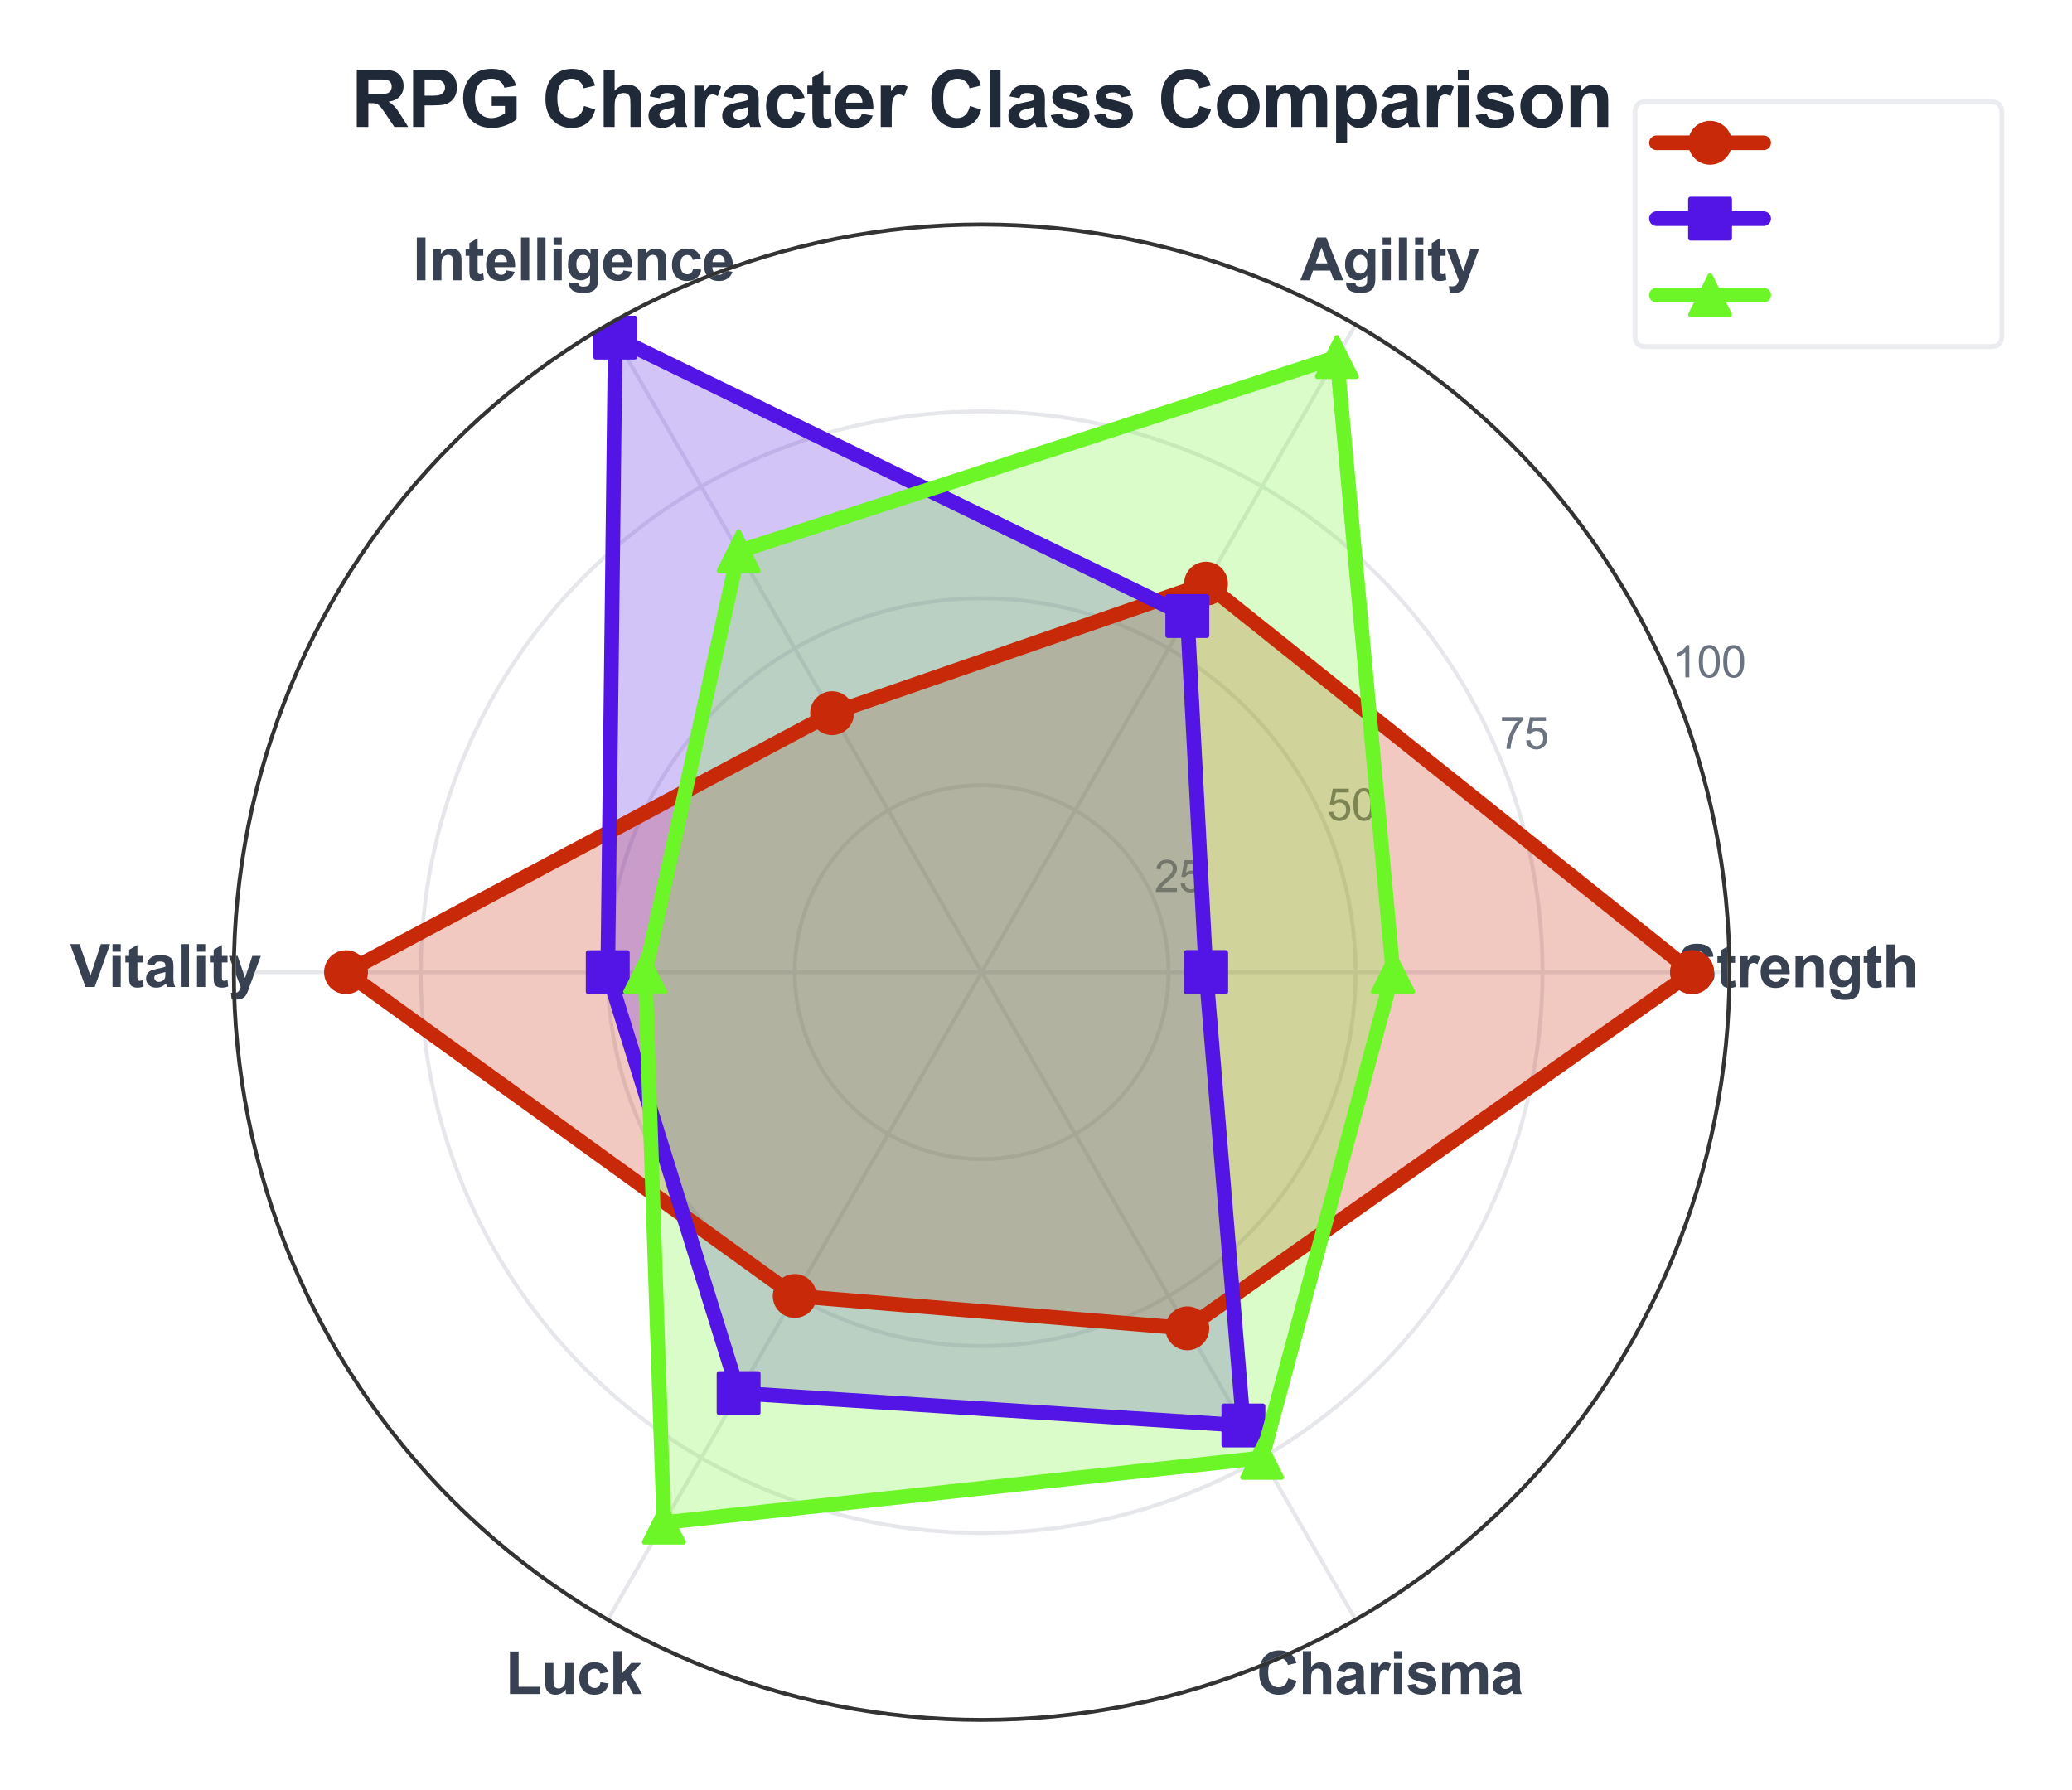 <?xml version="1.0" encoding="utf-8" standalone="no"?>
<!DOCTYPE svg PUBLIC "-//W3C//DTD SVG 1.1//EN"
  "http://www.w3.org/Graphics/SVG/1.1/DTD/svg11.dtd">
<svg xmlns:xlink="http://www.w3.org/1999/xlink" viewBox="0 0 425.001 367.226" xmlns="http://www.w3.org/2000/svg" version="1.1">
 <defs>
  <style type="text/css">*{stroke-linejoin: round; stroke-linecap: butt}</style>
 </defs>
 <g id="figure_1">
  <g id="patch_1">
   <path d="M 0 367.226 
L 425.001 367.226 
L 425.001 0 
L 0 0 
z
" style="fill: #ffffff"/>
  </g>
  <g id="axes_1">
   <g id="patch_2">
    <path d="M 354.745 199.437 
C 354.745 179.294 350.778 159.347 343.069 140.737 
C 335.361 122.128 324.062 105.217 309.819 90.974 
C 295.575 76.731 278.665 65.432 260.056 57.724 
C 241.446 50.015 221.499 46.047 201.356 46.047 
C 181.213 46.047 161.266 50.015 142.656 57.724 
C 124.047 65.432 107.136 76.731 92.893 90.974 
C 78.65 105.217 67.351 122.128 59.643 140.737 
C 51.934 159.347 47.967 179.294 47.967 199.437 
C 47.967 219.58 51.934 239.527 59.643 258.136 
C 67.351 276.746 78.65 293.656 92.893 307.9 
C 107.136 322.143 124.047 333.442 142.656 341.15 
C 161.266 348.859 181.213 352.826 201.356 352.826 
C 221.499 352.826 241.446 348.859 260.056 341.15 
C 278.665 333.442 295.575 322.143 309.819 307.9 
C 324.062 293.656 335.361 276.746 343.069 258.136 
C 350.778 239.527 354.745 219.58 354.745 199.437 
M 201.356 199.437 
C 201.356 199.437 201.356 199.437 201.356 199.437 
C 201.356 199.437 201.356 199.437 201.356 199.437 
C 201.356 199.437 201.356 199.437 201.356 199.437 
C 201.356 199.437 201.356 199.437 201.356 199.437 
C 201.356 199.437 201.356 199.437 201.356 199.437 
C 201.356 199.437 201.356 199.437 201.356 199.437 
C 201.356 199.437 201.356 199.437 201.356 199.437 
C 201.356 199.437 201.356 199.437 201.356 199.437 
C 201.356 199.437 201.356 199.437 201.356 199.437 
C 201.356 199.437 201.356 199.437 201.356 199.437 
C 201.356 199.437 201.356 199.437 201.356 199.437 
C 201.356 199.437 201.356 199.437 201.356 199.437 
C 201.356 199.437 201.356 199.437 201.356 199.437 
C 201.356 199.437 201.356 199.437 201.356 199.437 
C 201.356 199.437 201.356 199.437 201.356 199.437 
C 201.356 199.437 201.356 199.437 201.356 199.437 
z
" style="fill: #ffffff"/>
   </g>
   <g id="matplotlib.axis_1">
    <g id="xtick_1">
     <g id="line2d_1">
      <path d="M 201.356 199.437 
L 354.745 199.437 
" clip-path="url(#p5c87e56b67)" style="fill: none; stroke: #e5e7eb; stroke-width: 0.8; stroke-linecap: round"/>
     </g>
     <g id="text_1">
      <!-- Strength -->
      <g style="fill: #374151" transform="translate(344.082 202.542) scale(0.12 -0.12)">
       <defs>
        <path id="Arial-BoldMT-53" d="M 231 1491 
L 1131 1578 
Q 1213 1125 1461 912 
Q 1709 700 2131 700 
Q 2578 700 2804 889 
Q 3031 1078 3031 1331 
Q 3031 1494 2936 1608 
Q 2841 1722 2603 1806 
Q 2441 1863 1863 2006 
Q 1119 2191 819 2459 
Q 397 2838 397 3381 
Q 397 3731 595 4036 
Q 794 4341 1167 4500 
Q 1541 4659 2069 4659 
Q 2931 4659 3367 4281 
Q 3803 3903 3825 3272 
L 2900 3231 
Q 2841 3584 2645 3739 
Q 2450 3894 2059 3894 
Q 1656 3894 1428 3728 
Q 1281 3622 1281 3444 
Q 1281 3281 1419 3166 
Q 1594 3019 2269 2859 
Q 2944 2700 3267 2529 
Q 3591 2359 3773 2064 
Q 3956 1769 3956 1334 
Q 3956 941 3737 597 
Q 3519 253 3119 86 
Q 2719 -81 2122 -81 
Q 1253 -81 787 320 
Q 322 722 231 1491 
z
" transform="scale(0.016)"/>
        <path id="Arial-BoldMT-74" d="M 1981 3319 
L 1981 2619 
L 1381 2619 
L 1381 1281 
Q 1381 875 1398 808 
Q 1416 741 1477 697 
Q 1538 653 1625 653 
Q 1747 653 1978 738 
L 2053 56 
Q 1747 -75 1359 -75 
Q 1122 -75 931 4 
Q 741 84 652 211 
Q 563 338 528 553 
Q 500 706 500 1172 
L 500 2619 
L 97 2619 
L 97 3319 
L 500 3319 
L 500 3978 
L 1381 4491 
L 1381 3319 
L 1981 3319 
z
" transform="scale(0.016)"/>
        <path id="Arial-BoldMT-72" d="M 1300 0 
L 422 0 
L 422 3319 
L 1238 3319 
L 1238 2847 
Q 1447 3181 1614 3287 
Q 1781 3394 1994 3394 
Q 2294 3394 2572 3228 
L 2300 2463 
Q 2078 2606 1888 2606 
Q 1703 2606 1575 2504 
Q 1447 2403 1373 2137 
Q 1300 1872 1300 1025 
L 1300 0 
z
" transform="scale(0.016)"/>
        <path id="Arial-BoldMT-65" d="M 2381 1056 
L 3256 909 
Q 3088 428 2723 176 
Q 2359 -75 1813 -75 
Q 947 -75 531 491 
Q 203 944 203 1634 
Q 203 2459 634 2926 
Q 1066 3394 1725 3394 
Q 2466 3394 2894 2905 
Q 3322 2416 3303 1406 
L 1103 1406 
Q 1113 1016 1316 798 
Q 1519 581 1822 581 
Q 2028 581 2168 693 
Q 2309 806 2381 1056 
z
M 2431 1944 
Q 2422 2325 2234 2523 
Q 2047 2722 1778 2722 
Q 1491 2722 1303 2513 
Q 1116 2303 1119 1944 
L 2431 1944 
z
" transform="scale(0.016)"/>
        <path id="Arial-BoldMT-6e" d="M 3478 0 
L 2600 0 
L 2600 1694 
Q 2600 2231 2544 2389 
Q 2488 2547 2361 2634 
Q 2234 2722 2056 2722 
Q 1828 2722 1647 2597 
Q 1466 2472 1398 2265 
Q 1331 2059 1331 1503 
L 1331 0 
L 453 0 
L 453 3319 
L 1269 3319 
L 1269 2831 
Q 1703 3394 2363 3394 
Q 2653 3394 2893 3289 
Q 3134 3184 3257 3021 
Q 3381 2859 3429 2653 
Q 3478 2447 3478 2063 
L 3478 0 
z
" transform="scale(0.016)"/>
        <path id="Arial-BoldMT-67" d="M 378 -219 
L 1381 -341 
Q 1406 -516 1497 -581 
Q 1622 -675 1891 -675 
Q 2234 -675 2406 -572 
Q 2522 -503 2581 -350 
Q 2622 -241 2622 53 
L 2622 538 
Q 2228 0 1628 0 
Q 959 0 569 566 
Q 263 1013 263 1678 
Q 263 2513 664 2953 
Q 1066 3394 1663 3394 
Q 2278 3394 2678 2853 
L 2678 3319 
L 3500 3319 
L 3500 341 
Q 3500 -247 3403 -537 
Q 3306 -828 3131 -993 
Q 2956 -1159 2664 -1253 
Q 2372 -1347 1925 -1347 
Q 1081 -1347 728 -1058 
Q 375 -769 375 -325 
Q 375 -281 378 -219 
z
M 1163 1728 
Q 1163 1200 1367 954 
Q 1572 709 1872 709 
Q 2194 709 2416 961 
Q 2638 1213 2638 1706 
Q 2638 2222 2425 2472 
Q 2213 2722 1888 2722 
Q 1572 2722 1367 2476 
Q 1163 2231 1163 1728 
z
" transform="scale(0.016)"/>
        <path id="Arial-BoldMT-68" d="M 1334 4581 
L 1334 2897 
Q 1759 3394 2350 3394 
Q 2653 3394 2897 3281 
Q 3141 3169 3264 2994 
Q 3388 2819 3433 2606 
Q 3478 2394 3478 1947 
L 3478 0 
L 2600 0 
L 2600 1753 
Q 2600 2275 2550 2415 
Q 2500 2556 2373 2639 
Q 2247 2722 2056 2722 
Q 1838 2722 1666 2615 
Q 1494 2509 1414 2295 
Q 1334 2081 1334 1663 
L 1334 0 
L 456 0 
L 456 4581 
L 1334 4581 
z
" transform="scale(0.016)"/>
       </defs>
       <use xlink:href="#Arial-BoldMT-53"/>
       <use xlink:href="#Arial-BoldMT-74" transform="translate(66.699 0)"/>
       <use xlink:href="#Arial-BoldMT-72" transform="translate(100 0)"/>
       <use xlink:href="#Arial-BoldMT-65" transform="translate(138.916 0)"/>
       <use xlink:href="#Arial-BoldMT-6e" transform="translate(194.531 0)"/>
       <use xlink:href="#Arial-BoldMT-67" transform="translate(255.615 0)"/>
       <use xlink:href="#Arial-BoldMT-74" transform="translate(316.699 0)"/>
       <use xlink:href="#Arial-BoldMT-68" transform="translate(350 0)"/>
      </g>
     </g>
    </g>
    <g id="xtick_2">
     <g id="line2d_2">
      <path d="M 201.356 199.437 
L 278.051 66.598 
" clip-path="url(#p5c87e56b67)" style="fill: none; stroke: #e5e7eb; stroke-width: 0.8; stroke-linecap: round"/>
     </g>
     <g id="text_2">
      <!-- Agility -->
      <g style="fill: #374151" transform="translate(266.718 57.505) scale(0.12 -0.12)">
       <defs>
        <path id="Arial-BoldMT-41" d="M 4597 0 
L 3591 0 
L 3191 1041 
L 1359 1041 
L 981 0 
L 0 0 
L 1784 4581 
L 2763 4581 
L 4597 0 
z
M 2894 1813 
L 2263 3513 
L 1644 1813 
L 2894 1813 
z
" transform="scale(0.016)"/>
        <path id="Arial-BoldMT-69" d="M 459 3769 
L 459 4581 
L 1338 4581 
L 1338 3769 
L 459 3769 
z
M 459 0 
L 459 3319 
L 1338 3319 
L 1338 0 
L 459 0 
z
" transform="scale(0.016)"/>
        <path id="Arial-BoldMT-6c" d="M 459 0 
L 459 4581 
L 1338 4581 
L 1338 0 
L 459 0 
z
" transform="scale(0.016)"/>
        <path id="Arial-BoldMT-79" d="M 44 3319 
L 978 3319 
L 1772 963 
L 2547 3319 
L 3456 3319 
L 2284 125 
L 2075 -453 
Q 1959 -744 1854 -897 
Q 1750 -1050 1614 -1145 
Q 1478 -1241 1279 -1294 
Q 1081 -1347 831 -1347 
Q 578 -1347 334 -1294 
L 256 -606 
Q 463 -647 628 -647 
Q 934 -647 1081 -467 
Q 1228 -288 1306 -9 
L 44 3319 
z
" transform="scale(0.016)"/>
       </defs>
       <use xlink:href="#Arial-BoldMT-41"/>
       <use xlink:href="#Arial-BoldMT-67" transform="translate(72.217 0)"/>
       <use xlink:href="#Arial-BoldMT-69" transform="translate(133.301 0)"/>
       <use xlink:href="#Arial-BoldMT-6c" transform="translate(161.084 0)"/>
       <use xlink:href="#Arial-BoldMT-69" transform="translate(188.867 0)"/>
       <use xlink:href="#Arial-BoldMT-74" transform="translate(216.65 0)"/>
       <use xlink:href="#Arial-BoldMT-79" transform="translate(249.951 0)"/>
      </g>
     </g>
    </g>
    <g id="xtick_3">
     <g id="line2d_3">
      <path d="M 201.356 199.437 
L 124.661 66.598 
" clip-path="url(#p5c87e56b67)" style="fill: none; stroke: #e5e7eb; stroke-width: 0.8; stroke-linecap: round"/>
     </g>
     <g id="text_3">
      <!-- Intelligence -->
      <g style="fill: #374151" transform="translate(84.656 57.505) scale(0.12 -0.12)">
       <defs>
        <path id="Arial-BoldMT-49" d="M 438 0 
L 438 4581 
L 1363 4581 
L 1363 0 
L 438 0 
z
" transform="scale(0.016)"/>
        <path id="Arial-BoldMT-63" d="M 3353 2338 
L 2488 2181 
Q 2444 2441 2289 2572 
Q 2134 2703 1888 2703 
Q 1559 2703 1364 2476 
Q 1169 2250 1169 1719 
Q 1169 1128 1367 884 
Q 1566 641 1900 641 
Q 2150 641 2309 783 
Q 2469 925 2534 1272 
L 3397 1125 
Q 3263 531 2881 228 
Q 2500 -75 1859 -75 
Q 1131 -75 698 384 
Q 266 844 266 1656 
Q 266 2478 700 2936 
Q 1134 3394 1875 3394 
Q 2481 3394 2839 3133 
Q 3197 2872 3353 2338 
z
" transform="scale(0.016)"/>
       </defs>
       <use xlink:href="#Arial-BoldMT-49"/>
       <use xlink:href="#Arial-BoldMT-6e" transform="translate(27.783 0)"/>
       <use xlink:href="#Arial-BoldMT-74" transform="translate(88.867 0)"/>
       <use xlink:href="#Arial-BoldMT-65" transform="translate(122.168 0)"/>
       <use xlink:href="#Arial-BoldMT-6c" transform="translate(177.783 0)"/>
       <use xlink:href="#Arial-BoldMT-6c" transform="translate(205.566 0)"/>
       <use xlink:href="#Arial-BoldMT-69" transform="translate(233.35 0)"/>
       <use xlink:href="#Arial-BoldMT-67" transform="translate(261.133 0)"/>
       <use xlink:href="#Arial-BoldMT-65" transform="translate(322.217 0)"/>
       <use xlink:href="#Arial-BoldMT-6e" transform="translate(377.832 0)"/>
       <use xlink:href="#Arial-BoldMT-63" transform="translate(438.916 0)"/>
       <use xlink:href="#Arial-BoldMT-65" transform="translate(494.531 0)"/>
      </g>
     </g>
    </g>
    <g id="xtick_4">
     <g id="line2d_4">
      <path d="M 201.356 199.437 
L 47.967 199.437 
" clip-path="url(#p5c87e56b67)" style="fill: none; stroke: #e5e7eb; stroke-width: 0.8; stroke-linecap: round"/>
     </g>
     <g id="text_4">
      <!-- Vitality -->
      <g style="fill: #374151" transform="translate(14.4 202.469) scale(0.12 -0.12)">
       <defs>
        <path id="Arial-BoldMT-56" d="M 1634 0 
L -3 4581 
L 1000 4581 
L 2159 1191 
L 3281 4581 
L 4263 4581 
L 2622 0 
L 1634 0 
z
" transform="scale(0.016)"/>
        <path id="Arial-BoldMT-61" d="M 1116 2306 
L 319 2450 
Q 453 2931 781 3162 
Q 1109 3394 1756 3394 
Q 2344 3394 2631 3255 
Q 2919 3116 3036 2902 
Q 3153 2688 3153 2116 
L 3144 1091 
Q 3144 653 3186 445 
Q 3228 238 3344 0 
L 2475 0 
Q 2441 88 2391 259 
Q 2369 338 2359 363 
Q 2134 144 1878 34 
Q 1622 -75 1331 -75 
Q 819 -75 523 203 
Q 228 481 228 906 
Q 228 1188 362 1408 
Q 497 1628 739 1745 
Q 981 1863 1438 1950 
Q 2053 2066 2291 2166 
L 2291 2253 
Q 2291 2506 2166 2614 
Q 2041 2722 1694 2722 
Q 1459 2722 1328 2630 
Q 1197 2538 1116 2306 
z
M 2291 1594 
Q 2122 1538 1756 1459 
Q 1391 1381 1278 1306 
Q 1106 1184 1106 997 
Q 1106 813 1243 678 
Q 1381 544 1594 544 
Q 1831 544 2047 700 
Q 2206 819 2256 991 
Q 2291 1103 2291 1419 
L 2291 1594 
z
" transform="scale(0.016)"/>
       </defs>
       <use xlink:href="#Arial-BoldMT-56"/>
       <use xlink:href="#Arial-BoldMT-69" transform="translate(64.949 0)"/>
       <use xlink:href="#Arial-BoldMT-74" transform="translate(92.732 0)"/>
       <use xlink:href="#Arial-BoldMT-61" transform="translate(126.033 0)"/>
       <use xlink:href="#Arial-BoldMT-6c" transform="translate(181.648 0)"/>
       <use xlink:href="#Arial-BoldMT-69" transform="translate(209.432 0)"/>
       <use xlink:href="#Arial-BoldMT-74" transform="translate(237.215 0)"/>
       <use xlink:href="#Arial-BoldMT-79" transform="translate(270.516 0)"/>
      </g>
     </g>
    </g>
    <g id="xtick_5">
     <g id="line2d_5">
      <path d="M 201.356 199.437 
L 124.661 332.276 
" clip-path="url(#p5c87e56b67)" style="fill: none; stroke: #e5e7eb; stroke-width: 0.8; stroke-linecap: round"/>
     </g>
     <g id="text_5">
      <!-- Luck -->
      <g style="fill: #374151" transform="translate(103.659 347.511) scale(0.12 -0.12)">
       <defs>
        <path id="Arial-BoldMT-4c" d="M 491 0 
L 491 4544 
L 1416 4544 
L 1416 772 
L 3716 772 
L 3716 0 
L 491 0 
z
" transform="scale(0.016)"/>
        <path id="Arial-BoldMT-75" d="M 2644 0 
L 2644 497 
Q 2463 231 2167 78 
Q 1872 -75 1544 -75 
Q 1209 -75 943 72 
Q 678 219 559 484 
Q 441 750 441 1219 
L 441 3319 
L 1319 3319 
L 1319 1794 
Q 1319 1094 1367 936 
Q 1416 778 1544 686 
Q 1672 594 1869 594 
Q 2094 594 2272 717 
Q 2450 841 2515 1023 
Q 2581 1206 2581 1919 
L 2581 3319 
L 3459 3319 
L 3459 0 
L 2644 0 
z
" transform="scale(0.016)"/>
        <path id="Arial-BoldMT-6b" d="M 428 0 
L 428 4581 
L 1306 4581 
L 1306 2150 
L 2334 3319 
L 3416 3319 
L 2281 2106 
L 3497 0 
L 2550 0 
L 1716 1491 
L 1306 1063 
L 1306 0 
L 428 0 
z
" transform="scale(0.016)"/>
       </defs>
       <use xlink:href="#Arial-BoldMT-4c"/>
       <use xlink:href="#Arial-BoldMT-75" transform="translate(61.084 0)"/>
       <use xlink:href="#Arial-BoldMT-63" transform="translate(122.168 0)"/>
       <use xlink:href="#Arial-BoldMT-6b" transform="translate(177.783 0)"/>
      </g>
     </g>
    </g>
    <g id="xtick_6">
     <g id="line2d_6">
      <path d="M 201.356 199.437 
L 278.051 332.276 
" clip-path="url(#p5c87e56b67)" style="fill: none; stroke: #e5e7eb; stroke-width: 0.8; stroke-linecap: round"/>
     </g>
     <g id="text_6">
      <!-- Charisma -->
      <g style="fill: #374151" transform="translate(257.706 347.511) scale(0.12 -0.12)">
       <defs>
        <path id="Arial-BoldMT-43" d="M 3397 1684 
L 4294 1400 
Q 4088 650 3608 286 
Q 3128 -78 2391 -78 
Q 1478 -78 890 545 
Q 303 1169 303 2250 
Q 303 3394 893 4026 
Q 1484 4659 2447 4659 
Q 3288 4659 3813 4163 
Q 4125 3869 4281 3319 
L 3366 3100 
Q 3284 3456 3026 3662 
Q 2769 3869 2400 3869 
Q 1891 3869 1573 3503 
Q 1256 3138 1256 2319 
Q 1256 1450 1568 1081 
Q 1881 713 2381 713 
Q 2750 713 3015 947 
Q 3281 1181 3397 1684 
z
" transform="scale(0.016)"/>
        <path id="Arial-BoldMT-73" d="M 150 947 
L 1031 1081 
Q 1088 825 1259 692 
Q 1431 559 1741 559 
Q 2081 559 2253 684 
Q 2369 772 2369 919 
Q 2369 1019 2306 1084 
Q 2241 1147 2013 1200 
Q 950 1434 666 1628 
Q 272 1897 272 2375 
Q 272 2806 612 3100 
Q 953 3394 1669 3394 
Q 2350 3394 2681 3172 
Q 3013 2950 3138 2516 
L 2309 2363 
Q 2256 2556 2107 2659 
Q 1959 2763 1684 2763 
Q 1338 2763 1188 2666 
Q 1088 2597 1088 2488 
Q 1088 2394 1175 2328 
Q 1294 2241 1995 2081 
Q 2697 1922 2975 1691 
Q 3250 1456 3250 1038 
Q 3250 581 2869 253 
Q 2488 -75 1741 -75 
Q 1063 -75 667 200 
Q 272 475 150 947 
z
" transform="scale(0.016)"/>
        <path id="Arial-BoldMT-6d" d="M 394 3319 
L 1203 3319 
L 1203 2866 
Q 1638 3394 2238 3394 
Q 2556 3394 2790 3262 
Q 3025 3131 3175 2866 
Q 3394 3131 3647 3262 
Q 3900 3394 4188 3394 
Q 4553 3394 4806 3245 
Q 5059 3097 5184 2809 
Q 5275 2597 5275 2122 
L 5275 0 
L 4397 0 
L 4397 1897 
Q 4397 2391 4306 2534 
Q 4184 2722 3931 2722 
Q 3747 2722 3584 2609 
Q 3422 2497 3350 2280 
Q 3278 2063 3278 1594 
L 3278 0 
L 2400 0 
L 2400 1819 
Q 2400 2303 2353 2443 
Q 2306 2584 2207 2653 
Q 2109 2722 1941 2722 
Q 1738 2722 1575 2612 
Q 1413 2503 1342 2297 
Q 1272 2091 1272 1613 
L 1272 0 
L 394 0 
L 394 3319 
z
" transform="scale(0.016)"/>
       </defs>
       <use xlink:href="#Arial-BoldMT-43"/>
       <use xlink:href="#Arial-BoldMT-68" transform="translate(72.217 0)"/>
       <use xlink:href="#Arial-BoldMT-61" transform="translate(133.301 0)"/>
       <use xlink:href="#Arial-BoldMT-72" transform="translate(188.916 0)"/>
       <use xlink:href="#Arial-BoldMT-69" transform="translate(227.832 0)"/>
       <use xlink:href="#Arial-BoldMT-73" transform="translate(255.615 0)"/>
       <use xlink:href="#Arial-BoldMT-6d" transform="translate(311.23 0)"/>
       <use xlink:href="#Arial-BoldMT-61" transform="translate(400.146 0)"/>
      </g>
     </g>
    </g>
   </g>
   <g id="matplotlib.axis_2">
    <g id="ytick_1">
     <g id="line2d_7">
      <path d="M 239.703 199.437 
C 239.703 194.401 238.711 189.414 236.784 184.762 
C 234.857 180.11 232.032 175.882 228.472 172.321 
C 224.911 168.76 220.683 165.936 216.031 164.009 
C 211.378 162.081 206.392 161.09 201.356 161.09 
C 196.32 161.09 191.333 162.081 186.681 164.009 
C 182.029 165.936 177.801 168.76 174.24 172.321 
C 170.679 175.882 167.855 180.11 165.928 184.762 
C 164.001 189.414 163.009 194.401 163.009 199.437 
C 163.009 204.473 164.001 209.459 165.928 214.112 
C 167.855 218.764 170.679 222.992 174.24 226.553 
C 177.801 230.113 182.029 232.938 186.681 234.865 
C 191.333 236.792 196.32 237.784 201.356 237.784 
C 206.392 237.784 211.378 236.792 216.031 234.865 
C 220.683 232.938 224.911 230.113 228.472 226.553 
C 232.032 222.992 234.857 218.764 236.784 214.112 
C 238.711 209.459 239.703 204.473 239.703 199.437 
" clip-path="url(#p5c87e56b67)" style="fill: none; stroke: #e5e7eb; stroke-width: 0.8; stroke-linecap: round"/>
     </g>
     <g id="text_7">
      <!-- 25 -->
      <g style="fill: #6b7280" transform="translate(236.784 182.973) scale(0.09 -0.09)">
       <defs>
        <path id="ArialMT-32" d="M 3222 541 
L 3222 0 
L 194 0 
Q 188 203 259 391 
Q 375 700 629 1000 
Q 884 1300 1366 1694 
Q 2113 2306 2375 2664 
Q 2638 3022 2638 3341 
Q 2638 3675 2398 3904 
Q 2159 4134 1775 4134 
Q 1369 4134 1125 3890 
Q 881 3647 878 3216 
L 300 3275 
Q 359 3922 746 4261 
Q 1134 4600 1788 4600 
Q 2447 4600 2831 4234 
Q 3216 3869 3216 3328 
Q 3216 3053 3103 2787 
Q 2991 2522 2730 2228 
Q 2469 1934 1863 1422 
Q 1356 997 1212 845 
Q 1069 694 975 541 
L 3222 541 
z
" transform="scale(0.016)"/>
        <path id="ArialMT-35" d="M 266 1200 
L 856 1250 
Q 922 819 1161 601 
Q 1400 384 1738 384 
Q 2144 384 2425 690 
Q 2706 997 2706 1503 
Q 2706 1984 2436 2262 
Q 2166 2541 1728 2541 
Q 1456 2541 1237 2417 
Q 1019 2294 894 2097 
L 366 2166 
L 809 4519 
L 3088 4519 
L 3088 3981 
L 1259 3981 
L 1013 2750 
Q 1425 3038 1878 3038 
Q 2478 3038 2890 2622 
Q 3303 2206 3303 1553 
Q 3303 931 2941 478 
Q 2500 -78 1738 -78 
Q 1113 -78 717 272 
Q 322 622 266 1200 
z
" transform="scale(0.016)"/>
       </defs>
       <use xlink:href="#ArialMT-32"/>
       <use xlink:href="#ArialMT-35" transform="translate(55.615 0)"/>
      </g>
     </g>
    </g>
    <g id="ytick_2">
     <g id="line2d_8">
      <path d="M 278.051 199.437 
C 278.051 189.365 276.067 179.392 272.213 170.087 
C 268.358 160.782 262.709 152.327 255.587 145.206 
C 248.466 138.084 240.011 132.434 230.706 128.58 
C 221.401 124.726 211.427 122.742 201.356 122.742 
C 191.284 122.742 181.311 124.726 172.006 128.58 
C 162.701 132.434 154.246 138.084 147.125 145.206 
C 140.003 152.327 134.353 160.782 130.499 170.087 
C 126.645 179.392 124.661 189.365 124.661 199.437 
C 124.661 209.508 126.645 219.482 130.499 228.787 
C 134.353 238.091 140.003 246.547 147.125 253.668 
C 154.246 260.79 162.701 266.439 172.006 270.294 
C 181.311 274.148 191.284 276.132 201.356 276.132 
C 211.427 276.132 221.401 274.148 230.706 270.294 
C 240.011 266.439 248.466 260.79 255.587 253.668 
C 262.709 246.547 268.358 238.091 272.213 228.787 
C 276.067 219.482 278.051 209.508 278.051 199.437 
" clip-path="url(#p5c87e56b67)" style="fill: none; stroke: #e5e7eb; stroke-width: 0.8; stroke-linecap: round"/>
     </g>
     <g id="text_8">
      <!-- 50 -->
      <g style="fill: #6b7280" transform="translate(272.213 168.298) scale(0.09 -0.09)">
       <defs>
        <path id="ArialMT-30" d="M 266 2259 
Q 266 3072 433 3567 
Q 600 4063 929 4331 
Q 1259 4600 1759 4600 
Q 2128 4600 2406 4451 
Q 2684 4303 2865 4023 
Q 3047 3744 3150 3342 
Q 3253 2941 3253 2259 
Q 3253 1453 3087 958 
Q 2922 463 2592 192 
Q 2263 -78 1759 -78 
Q 1097 -78 719 397 
Q 266 969 266 2259 
z
M 844 2259 
Q 844 1131 1108 757 
Q 1372 384 1759 384 
Q 2147 384 2411 759 
Q 2675 1134 2675 2259 
Q 2675 3391 2411 3762 
Q 2147 4134 1753 4134 
Q 1366 4134 1134 3806 
Q 844 3388 844 2259 
z
" transform="scale(0.016)"/>
       </defs>
       <use xlink:href="#ArialMT-35"/>
       <use xlink:href="#ArialMT-30" transform="translate(55.615 0)"/>
      </g>
     </g>
    </g>
    <g id="ytick_3">
     <g id="line2d_9">
      <path d="M 316.398 199.437 
C 316.398 184.33 313.422 169.369 307.641 155.412 
C 301.86 141.455 293.385 128.772 282.703 118.09 
C 272.021 107.407 259.338 98.933 245.381 93.152 
C 231.423 87.371 216.463 84.395 201.356 84.395 
C 186.249 84.395 171.288 87.371 157.331 93.152 
C 143.374 98.933 130.691 107.407 120.009 118.09 
C 109.327 128.772 100.852 141.455 95.071 155.412 
C 89.29 169.369 86.314 184.33 86.314 199.437 
C 86.314 214.544 89.29 229.504 95.071 243.462 
C 100.852 257.419 109.327 270.101 120.009 280.784 
C 130.691 291.466 143.374 299.941 157.331 305.722 
C 171.288 311.503 186.249 314.479 201.356 314.479 
C 216.463 314.479 231.423 311.503 245.381 305.722 
C 259.338 299.941 272.021 291.466 282.703 280.784 
C 293.385 270.101 301.86 257.419 307.641 243.462 
C 313.422 229.504 316.398 214.544 316.398 199.437 
" clip-path="url(#p5c87e56b67)" style="fill: none; stroke: #e5e7eb; stroke-width: 0.8; stroke-linecap: round"/>
     </g>
     <g id="text_9">
      <!-- 75 -->
      <g style="fill: #6b7280" transform="translate(307.641 153.623) scale(0.09 -0.09)">
       <defs>
        <path id="ArialMT-37" d="M 303 3981 
L 303 4522 
L 3269 4522 
L 3269 4084 
Q 2831 3619 2401 2847 
Q 1972 2075 1738 1259 
Q 1569 684 1522 0 
L 944 0 
Q 953 541 1156 1306 
Q 1359 2072 1739 2783 
Q 2119 3494 2547 3981 
L 303 3981 
z
" transform="scale(0.016)"/>
       </defs>
       <use xlink:href="#ArialMT-37"/>
       <use xlink:href="#ArialMT-35" transform="translate(55.615 0)"/>
      </g>
     </g>
    </g>
    <g id="ytick_4">
     <g id="line2d_10">
      <path d="M 354.745 199.437 
C 354.745 179.294 350.778 159.347 343.069 140.737 
C 335.361 122.128 324.062 105.217 309.819 90.974 
C 295.575 76.731 278.665 65.432 260.056 57.724 
C 241.446 50.015 221.499 46.047 201.356 46.047 
C 181.213 46.047 161.266 50.015 142.656 57.724 
C 124.047 65.432 107.136 76.731 92.893 90.974 
C 78.65 105.217 67.351 122.128 59.643 140.737 
C 51.934 159.347 47.967 179.294 47.967 199.437 
C 47.967 219.58 51.934 239.527 59.643 258.136 
C 67.351 276.746 78.65 293.656 92.893 307.9 
C 107.136 322.143 124.047 333.442 142.656 341.15 
C 161.266 348.859 181.213 352.826 201.356 352.826 
C 221.499 352.826 241.446 348.859 260.056 341.15 
C 278.665 333.442 295.575 322.143 309.819 307.9 
C 324.062 293.656 335.361 276.746 343.069 258.136 
C 350.778 239.527 354.745 219.58 354.745 199.437 
" clip-path="url(#p5c87e56b67)" style="fill: none; stroke: #e5e7eb; stroke-width: 0.8; stroke-linecap: round"/>
     </g>
     <g id="text_10">
      <!-- 100 -->
      <g style="fill: #6b7280" transform="translate(343.069 138.949) scale(0.09 -0.09)">
       <defs>
        <path id="ArialMT-31" d="M 2384 0 
L 1822 0 
L 1822 3584 
Q 1619 3391 1289 3197 
Q 959 3003 697 2906 
L 697 3450 
Q 1169 3672 1522 3987 
Q 1875 4303 2022 4600 
L 2384 4600 
L 2384 0 
z
" transform="scale(0.016)"/>
       </defs>
       <use xlink:href="#ArialMT-31"/>
       <use xlink:href="#ArialMT-30" transform="translate(55.615 0)"/>
       <use xlink:href="#ArialMT-30" transform="translate(111.23 0)"/>
      </g>
     </g>
    </g>
   </g>
   <g id="patch_3">
    <path d="M 347.076 199.437 
L 247.373 119.733 
L 170.678 146.301 
L 70.975 199.437 
L 163.009 265.856 
L 243.538 272.498 
z
" clip-path="url(#p5c87e56b67)" style="fill: #c82909; opacity: 0.25; stroke: #c82909; stroke-linejoin: miter"/>
   </g>
   <g id="patch_4">
    <path d="M 247.373 199.437 
L 243.538 126.375 
L 126.195 69.255 
L 124.661 199.437 
L 151.504 285.782 
L 255.042 292.424 
z
" clip-path="url(#p5c87e56b67)" style="fill: #5314e6; opacity: 0.25; stroke: #5314e6; stroke-linejoin: miter"/>
   </g>
   <g id="patch_5">
    <path d="M 285.72 199.437 
L 274.216 73.24 
L 151.504 113.091 
L 132.331 199.437 
L 136.165 312.35 
L 258.877 299.066 
z
" clip-path="url(#p5c87e56b67)" style="fill: #6cf527; opacity: 0.25; stroke: #6cf527; stroke-linejoin: miter"/>
   </g>
   <g id="line2d_11">
    <path d="M 347.076 199.437 
L 247.373 119.733 
L 170.678 146.301 
L 70.975 199.437 
L 163.009 265.856 
L 243.538 272.498 
L 347.076 199.437 
" clip-path="url(#p5c87e56b67)" style="fill: none; stroke: #c82909; stroke-width: 3; stroke-linecap: round"/>
    <defs>
     <path id="m27810d4fb4" d="M 0 4 
C 1.061 4 2.078 3.579 2.828 2.828 
C 3.579 2.078 4 1.061 4 0 
C 4 -1.061 3.579 -2.078 2.828 -2.828 
C 2.078 -3.579 1.061 -4 0 -4 
C -1.061 -4 -2.078 -3.579 -2.828 -2.828 
C -3.579 -2.078 -4 -1.061 -4 0 
C -4 1.061 -3.579 2.078 -2.828 2.828 
C -2.078 3.579 -1.061 4 0 4 
z
" style="stroke: #c82909"/>
    </defs>
    <g clip-path="url(#p5c87e56b67)">
     <use xlink:href="#m27810d4fb4" x="347.076" y="199.437" style="fill: #c82909; stroke: #c82909"/>
     <use xlink:href="#m27810d4fb4" x="247.373" y="119.733" style="fill: #c82909; stroke: #c82909"/>
     <use xlink:href="#m27810d4fb4" x="170.678" y="146.301" style="fill: #c82909; stroke: #c82909"/>
     <use xlink:href="#m27810d4fb4" x="70.975" y="199.437" style="fill: #c82909; stroke: #c82909"/>
     <use xlink:href="#m27810d4fb4" x="163.009" y="265.856" style="fill: #c82909; stroke: #c82909"/>
     <use xlink:href="#m27810d4fb4" x="243.538" y="272.498" style="fill: #c82909; stroke: #c82909"/>
     <use xlink:href="#m27810d4fb4" x="347.076" y="199.437" style="fill: #c82909; stroke: #c82909"/>
    </g>
   </g>
   <g id="line2d_12">
    <path d="M 247.373 199.437 
L 243.538 126.375 
L 126.195 69.255 
L 124.661 199.437 
L 151.504 285.782 
L 255.042 292.424 
L 247.373 199.437 
" clip-path="url(#p5c87e56b67)" style="fill: none; stroke: #5314e6; stroke-width: 3; stroke-linecap: round"/>
    <defs>
     <path id="m6672695b86" d="M -4 4 
L 4 4 
L 4 -4 
L -4 -4 
z
" style="stroke: #5314e6; stroke-linejoin: miter"/>
    </defs>
    <g clip-path="url(#p5c87e56b67)">
     <use xlink:href="#m6672695b86" x="247.373" y="199.437" style="fill: #5314e6; stroke: #5314e6; stroke-linejoin: miter"/>
     <use xlink:href="#m6672695b86" x="243.538" y="126.375" style="fill: #5314e6; stroke: #5314e6; stroke-linejoin: miter"/>
     <use xlink:href="#m6672695b86" x="126.195" y="69.255" style="fill: #5314e6; stroke: #5314e6; stroke-linejoin: miter"/>
     <use xlink:href="#m6672695b86" x="124.661" y="199.437" style="fill: #5314e6; stroke: #5314e6; stroke-linejoin: miter"/>
     <use xlink:href="#m6672695b86" x="151.504" y="285.782" style="fill: #5314e6; stroke: #5314e6; stroke-linejoin: miter"/>
     <use xlink:href="#m6672695b86" x="255.042" y="292.424" style="fill: #5314e6; stroke: #5314e6; stroke-linejoin: miter"/>
     <use xlink:href="#m6672695b86" x="247.373" y="199.437" style="fill: #5314e6; stroke: #5314e6; stroke-linejoin: miter"/>
    </g>
   </g>
   <g id="line2d_13">
    <path d="M 285.72 199.437 
L 274.216 73.24 
L 151.504 113.091 
L 132.331 199.437 
L 136.165 312.35 
L 258.877 299.066 
L 285.72 199.437 
" clip-path="url(#p5c87e56b67)" style="fill: none; stroke: #6cf527; stroke-width: 3; stroke-linecap: round"/>
    <defs>
     <path id="m251978e4c9" d="M 0 -4 
L -4 4 
L 4 4 
z
" style="stroke: #6cf527; stroke-linejoin: miter"/>
    </defs>
    <g clip-path="url(#p5c87e56b67)">
     <use xlink:href="#m251978e4c9" x="285.72" y="199.437" style="fill: #6cf527; stroke: #6cf527; stroke-linejoin: miter"/>
     <use xlink:href="#m251978e4c9" x="274.216" y="73.24" style="fill: #6cf527; stroke: #6cf527; stroke-linejoin: miter"/>
     <use xlink:href="#m251978e4c9" x="151.504" y="113.091" style="fill: #6cf527; stroke: #6cf527; stroke-linejoin: miter"/>
     <use xlink:href="#m251978e4c9" x="132.331" y="199.437" style="fill: #6cf527; stroke: #6cf527; stroke-linejoin: miter"/>
     <use xlink:href="#m251978e4c9" x="136.165" y="312.35" style="fill: #6cf527; stroke: #6cf527; stroke-linejoin: miter"/>
     <use xlink:href="#m251978e4c9" x="258.877" y="299.066" style="fill: #6cf527; stroke: #6cf527; stroke-linejoin: miter"/>
     <use xlink:href="#m251978e4c9" x="285.72" y="199.437" style="fill: #6cf527; stroke: #6cf527; stroke-linejoin: miter"/>
    </g>
   </g>
   <g id="patch_6">
    <path d="M 354.745 199.437 
C 354.745 179.294 350.778 159.347 343.069 140.737 
C 335.361 122.128 324.062 105.217 309.819 90.974 
C 295.575 76.731 278.665 65.432 260.056 57.724 
C 241.446 50.015 221.499 46.047 201.356 46.047 
C 181.213 46.047 161.266 50.015 142.656 57.724 
C 124.047 65.432 107.136 76.731 92.893 90.974 
C 78.65 105.217 67.351 122.128 59.643 140.737 
C 51.934 159.347 47.967 179.294 47.967 199.437 
C 47.967 219.58 51.934 239.527 59.643 258.136 
C 67.351 276.746 78.65 293.656 92.893 307.9 
C 107.136 322.143 124.047 333.442 142.656 341.15 
C 161.266 348.859 181.213 352.826 201.356 352.826 
C 221.499 352.826 241.446 348.859 260.056 341.15 
C 278.665 333.442 295.575 322.143 309.819 307.9 
C 324.062 293.656 335.361 276.746 343.069 258.136 
C 350.778 239.527 354.745 219.58 354.745 199.437 
" style="fill: none; stroke: #333333; stroke-width: 0.8; stroke-linejoin: miter; stroke-linecap: square"/>
   </g>
   <g id="text_11">
    <!-- RPG Character Class Comparison -->
    <g style="fill: #1f2937" transform="translate(71.986 26.047) scale(0.16 -0.16)">
     <defs>
      <path id="Arial-BoldMT-52" d="M 469 0 
L 469 4581 
L 2416 4581 
Q 3150 4581 3483 4457 
Q 3816 4334 4016 4018 
Q 4216 3703 4216 3297 
Q 4216 2781 3912 2445 
Q 3609 2109 3006 2022 
Q 3306 1847 3501 1637 
Q 3697 1428 4028 894 
L 4588 0 
L 3481 0 
L 2813 997 
Q 2456 1531 2325 1670 
Q 2194 1809 2047 1861 
Q 1900 1913 1581 1913 
L 1394 1913 
L 1394 0 
L 469 0 
z
M 1394 2644 
L 2078 2644 
Q 2744 2644 2909 2700 
Q 3075 2756 3169 2893 
Q 3263 3031 3263 3238 
Q 3263 3469 3139 3611 
Q 3016 3753 2791 3791 
Q 2678 3806 2116 3806 
L 1394 3806 
L 1394 2644 
z
" transform="scale(0.016)"/>
      <path id="Arial-BoldMT-50" d="M 466 0 
L 466 4581 
L 1950 4581 
Q 2794 4581 3050 4513 
Q 3444 4409 3709 4064 
Q 3975 3719 3975 3172 
Q 3975 2750 3822 2462 
Q 3669 2175 3433 2011 
Q 3197 1847 2953 1794 
Q 2622 1728 1994 1728 
L 1391 1728 
L 1391 0 
L 466 0 
z
M 1391 3806 
L 1391 2506 
L 1897 2506 
Q 2444 2506 2628 2578 
Q 2813 2650 2917 2803 
Q 3022 2956 3022 3159 
Q 3022 3409 2875 3571 
Q 2728 3734 2503 3775 
Q 2338 3806 1838 3806 
L 1391 3806 
z
" transform="scale(0.016)"/>
      <path id="Arial-BoldMT-47" d="M 2597 1684 
L 2597 2456 
L 4591 2456 
L 4591 631 
Q 4300 350 3748 136 
Q 3197 -78 2631 -78 
Q 1913 -78 1378 223 
Q 844 525 575 1086 
Q 306 1647 306 2306 
Q 306 3022 606 3578 
Q 906 4134 1484 4431 
Q 1925 4659 2581 4659 
Q 3434 4659 3914 4301 
Q 4394 3944 4531 3313 
L 3613 3141 
Q 3516 3478 3248 3673 
Q 2981 3869 2581 3869 
Q 1975 3869 1617 3484 
Q 1259 3100 1259 2344 
Q 1259 1528 1621 1120 
Q 1984 713 2572 713 
Q 2863 713 3155 827 
Q 3447 941 3656 1103 
L 3656 1684 
L 2597 1684 
z
" transform="scale(0.016)"/>
      <path id="Arial-BoldMT-20" transform="scale(0.016)"/>
      <path id="Arial-BoldMT-6f" d="M 256 1706 
Q 256 2144 472 2553 
Q 688 2963 1083 3178 
Q 1478 3394 1966 3394 
Q 2719 3394 3200 2905 
Q 3681 2416 3681 1669 
Q 3681 916 3195 420 
Q 2709 -75 1972 -75 
Q 1516 -75 1102 131 
Q 688 338 472 736 
Q 256 1134 256 1706 
z
M 1156 1659 
Q 1156 1166 1390 903 
Q 1625 641 1969 641 
Q 2313 641 2545 903 
Q 2778 1166 2778 1666 
Q 2778 2153 2545 2415 
Q 2313 2678 1969 2678 
Q 1625 2678 1390 2415 
Q 1156 2153 1156 1659 
z
" transform="scale(0.016)"/>
      <path id="Arial-BoldMT-70" d="M 434 3319 
L 1253 3319 
L 1253 2831 
Q 1413 3081 1684 3237 
Q 1956 3394 2288 3394 
Q 2866 3394 3269 2941 
Q 3672 2488 3672 1678 
Q 3672 847 3265 386 
Q 2859 -75 2281 -75 
Q 2006 -75 1782 34 
Q 1559 144 1313 409 
L 1313 -1263 
L 434 -1263 
L 434 3319 
z
M 1303 1716 
Q 1303 1156 1525 889 
Q 1747 622 2066 622 
Q 2372 622 2575 867 
Q 2778 1113 2778 1672 
Q 2778 2194 2568 2447 
Q 2359 2700 2050 2700 
Q 1728 2700 1515 2451 
Q 1303 2203 1303 1716 
z
" transform="scale(0.016)"/>
     </defs>
     <use xlink:href="#Arial-BoldMT-52"/>
     <use xlink:href="#Arial-BoldMT-50" transform="translate(72.217 0)"/>
     <use xlink:href="#Arial-BoldMT-47" transform="translate(138.916 0)"/>
     <use xlink:href="#Arial-BoldMT-20" transform="translate(216.699 0)"/>
     <use xlink:href="#Arial-BoldMT-43" transform="translate(244.482 0)"/>
     <use xlink:href="#Arial-BoldMT-68" transform="translate(316.699 0)"/>
     <use xlink:href="#Arial-BoldMT-61" transform="translate(377.783 0)"/>
     <use xlink:href="#Arial-BoldMT-72" transform="translate(433.398 0)"/>
     <use xlink:href="#Arial-BoldMT-61" transform="translate(472.314 0)"/>
     <use xlink:href="#Arial-BoldMT-63" transform="translate(527.93 0)"/>
     <use xlink:href="#Arial-BoldMT-74" transform="translate(583.545 0)"/>
     <use xlink:href="#Arial-BoldMT-65" transform="translate(616.846 0)"/>
     <use xlink:href="#Arial-BoldMT-72" transform="translate(672.461 0)"/>
     <use xlink:href="#Arial-BoldMT-20" transform="translate(711.377 0)"/>
     <use xlink:href="#Arial-BoldMT-43" transform="translate(739.16 0)"/>
     <use xlink:href="#Arial-BoldMT-6c" transform="translate(811.377 0)"/>
     <use xlink:href="#Arial-BoldMT-61" transform="translate(839.16 0)"/>
     <use xlink:href="#Arial-BoldMT-73" transform="translate(894.775 0)"/>
     <use xlink:href="#Arial-BoldMT-73" transform="translate(950.391 0)"/>
     <use xlink:href="#Arial-BoldMT-20" transform="translate(1006.006 0)"/>
     <use xlink:href="#Arial-BoldMT-43" transform="translate(1033.789 0)"/>
     <use xlink:href="#Arial-BoldMT-6f" transform="translate(1106.006 0)"/>
     <use xlink:href="#Arial-BoldMT-6d" transform="translate(1167.09 0)"/>
     <use xlink:href="#Arial-BoldMT-70" transform="translate(1256.006 0)"/>
     <use xlink:href="#Arial-BoldMT-61" transform="translate(1317.09 0)"/>
     <use xlink:href="#Arial-BoldMT-72" transform="translate(1372.705 0)"/>
     <use xlink:href="#Arial-BoldMT-69" transform="translate(1411.621 0)"/>
     <use xlink:href="#Arial-BoldMT-73" transform="translate(1439.404 0)"/>
     <use xlink:href="#Arial-BoldMT-6f" transform="translate(1495.02 0)"/>
     <use xlink:href="#Arial-BoldMT-6e" transform="translate(1556.104 0)"/>
    </g>
   </g>
   <g id="legend_1">
    <g id="patch_7">
     <path d="M 337.565 71.107 
L 408.401 71.107 
Q 410.601 71.107 410.601 68.907 
L 410.601 23.07 
Q 410.601 20.87 408.401 20.87 
L 337.565 20.87 
Q 335.365 20.87 335.365 23.07 
L 335.365 68.907 
Q 335.365 71.107 337.565 71.107 
z
" style="fill: #ffffff; opacity: 0.8; stroke: #e5e7eb; stroke-linejoin: miter"/>
    </g>
    <g id="line2d_14">
     <path d="M 339.764 29.293 
L 350.764 29.293 
L 361.764 29.293 
" style="fill: none; stroke: #c82909; stroke-width: 3; stroke-linecap: round"/>
     <g>
      <use xlink:href="#m27810d4fb4" x="350.764" y="29.293" style="fill: #c82909; stroke: #c82909"/>
     </g>
    </g>
    <g id="text_12">
     <!-- Warrior -->
     <g style="fill: #ffffff" transform="translate(370.565 33.143) scale(0.11 -0.11)">
      <defs>
       <path id="ArialMT-57" d="M 1294 0 
L 78 4581 
L 700 4581 
L 1397 1578 
Q 1509 1106 1591 641 
Q 1766 1375 1797 1488 
L 2669 4581 
L 3400 4581 
L 4056 2263 
Q 4303 1400 4413 641 
Q 4500 1075 4641 1638 
L 5359 4581 
L 5969 4581 
L 4713 0 
L 4128 0 
L 3163 3491 
Q 3041 3928 3019 4028 
Q 2947 3713 2884 3491 
L 1913 0 
L 1294 0 
z
" transform="scale(0.016)"/>
       <path id="ArialMT-61" d="M 2588 409 
Q 2275 144 1986 34 
Q 1697 -75 1366 -75 
Q 819 -75 525 192 
Q 231 459 231 875 
Q 231 1119 342 1320 
Q 453 1522 633 1644 
Q 813 1766 1038 1828 
Q 1203 1872 1538 1913 
Q 2219 1994 2541 2106 
Q 2544 2222 2544 2253 
Q 2544 2597 2384 2738 
Q 2169 2928 1744 2928 
Q 1347 2928 1158 2789 
Q 969 2650 878 2297 
L 328 2372 
Q 403 2725 575 2942 
Q 747 3159 1072 3276 
Q 1397 3394 1825 3394 
Q 2250 3394 2515 3294 
Q 2781 3194 2906 3042 
Q 3031 2891 3081 2659 
Q 3109 2516 3109 2141 
L 3109 1391 
Q 3109 606 3145 398 
Q 3181 191 3288 0 
L 2700 0 
Q 2613 175 2588 409 
z
M 2541 1666 
Q 2234 1541 1622 1453 
Q 1275 1403 1131 1340 
Q 988 1278 909 1158 
Q 831 1038 831 891 
Q 831 666 1001 516 
Q 1172 366 1500 366 
Q 1825 366 2078 508 
Q 2331 650 2450 897 
Q 2541 1088 2541 1459 
L 2541 1666 
z
" transform="scale(0.016)"/>
       <path id="ArialMT-72" d="M 416 0 
L 416 3319 
L 922 3319 
L 922 2816 
Q 1116 3169 1280 3281 
Q 1444 3394 1641 3394 
Q 1925 3394 2219 3213 
L 2025 2691 
Q 1819 2813 1613 2813 
Q 1428 2813 1281 2702 
Q 1134 2591 1072 2394 
Q 978 2094 978 1738 
L 978 0 
L 416 0 
z
" transform="scale(0.016)"/>
       <path id="ArialMT-69" d="M 425 3934 
L 425 4581 
L 988 4581 
L 988 3934 
L 425 3934 
z
M 425 0 
L 425 3319 
L 988 3319 
L 988 0 
L 425 0 
z
" transform="scale(0.016)"/>
       <path id="ArialMT-6f" d="M 213 1659 
Q 213 2581 725 3025 
Q 1153 3394 1769 3394 
Q 2453 3394 2887 2945 
Q 3322 2497 3322 1706 
Q 3322 1066 3130 698 
Q 2938 331 2570 128 
Q 2203 -75 1769 -75 
Q 1072 -75 642 372 
Q 213 819 213 1659 
z
M 791 1659 
Q 791 1022 1069 705 
Q 1347 388 1769 388 
Q 2188 388 2466 706 
Q 2744 1025 2744 1678 
Q 2744 2294 2464 2611 
Q 2184 2928 1769 2928 
Q 1347 2928 1069 2612 
Q 791 2297 791 1659 
z
" transform="scale(0.016)"/>
      </defs>
      <use xlink:href="#ArialMT-57"/>
      <use xlink:href="#ArialMT-61" transform="translate(90.635 0)"/>
      <use xlink:href="#ArialMT-72" transform="translate(146.25 0)"/>
      <use xlink:href="#ArialMT-72" transform="translate(179.551 0)"/>
      <use xlink:href="#ArialMT-69" transform="translate(212.852 0)"/>
      <use xlink:href="#ArialMT-6f" transform="translate(235.068 0)"/>
      <use xlink:href="#ArialMT-72" transform="translate(290.684 0)"/>
     </g>
    </g>
    <g id="line2d_15">
     <path d="M 339.764 44.853 
L 350.764 44.853 
L 361.764 44.853 
" style="fill: none; stroke: #5314e6; stroke-width: 3; stroke-linecap: round"/>
     <g>
      <use xlink:href="#m6672695b86" x="350.764" y="44.853" style="fill: #5314e6; stroke: #5314e6; stroke-linejoin: miter"/>
     </g>
    </g>
    <g id="text_13">
     <!-- Mage -->
     <g style="fill: #ffffff" transform="translate(370.565 48.703) scale(0.11 -0.11)">
      <defs>
       <path id="ArialMT-4d" d="M 475 0 
L 475 4581 
L 1388 4581 
L 2472 1338 
Q 2622 884 2691 659 
Q 2769 909 2934 1394 
L 4031 4581 
L 4847 4581 
L 4847 0 
L 4263 0 
L 4263 3834 
L 2931 0 
L 2384 0 
L 1059 3900 
L 1059 0 
L 475 0 
z
" transform="scale(0.016)"/>
       <path id="ArialMT-67" d="M 319 -275 
L 866 -356 
Q 900 -609 1056 -725 
Q 1266 -881 1628 -881 
Q 2019 -881 2231 -725 
Q 2444 -569 2519 -288 
Q 2563 -116 2559 434 
Q 2191 0 1641 0 
Q 956 0 581 494 
Q 206 988 206 1678 
Q 206 2153 378 2554 
Q 550 2956 876 3175 
Q 1203 3394 1644 3394 
Q 2231 3394 2613 2919 
L 2613 3319 
L 3131 3319 
L 3131 450 
Q 3131 -325 2973 -648 
Q 2816 -972 2473 -1159 
Q 2131 -1347 1631 -1347 
Q 1038 -1347 672 -1080 
Q 306 -813 319 -275 
z
M 784 1719 
Q 784 1066 1043 766 
Q 1303 466 1694 466 
Q 2081 466 2343 764 
Q 2606 1063 2606 1700 
Q 2606 2309 2336 2618 
Q 2066 2928 1684 2928 
Q 1309 2928 1046 2623 
Q 784 2319 784 1719 
z
" transform="scale(0.016)"/>
       <path id="ArialMT-65" d="M 2694 1069 
L 3275 997 
Q 3138 488 2766 206 
Q 2394 -75 1816 -75 
Q 1088 -75 661 373 
Q 234 822 234 1631 
Q 234 2469 665 2931 
Q 1097 3394 1784 3394 
Q 2450 3394 2872 2941 
Q 3294 2488 3294 1666 
Q 3294 1616 3291 1516 
L 816 1516 
Q 847 969 1125 678 
Q 1403 388 1819 388 
Q 2128 388 2347 550 
Q 2566 713 2694 1069 
z
M 847 1978 
L 2700 1978 
Q 2663 2397 2488 2606 
Q 2219 2931 1791 2931 
Q 1403 2931 1139 2672 
Q 875 2413 847 1978 
z
" transform="scale(0.016)"/>
      </defs>
      <use xlink:href="#ArialMT-4d"/>
      <use xlink:href="#ArialMT-61" transform="translate(83.301 0)"/>
      <use xlink:href="#ArialMT-67" transform="translate(138.916 0)"/>
      <use xlink:href="#ArialMT-65" transform="translate(194.531 0)"/>
     </g>
    </g>
    <g id="line2d_16">
     <path d="M 339.764 60.542 
L 350.764 60.542 
L 361.764 60.542 
" style="fill: none; stroke: #6cf527; stroke-width: 3; stroke-linecap: round"/>
     <g>
      <use xlink:href="#m251978e4c9" x="350.764" y="60.542" style="fill: #6cf527; stroke: #6cf527; stroke-linejoin: miter"/>
     </g>
    </g>
    <g id="text_14">
     <!-- Rogue -->
     <g style="fill: #ffffff" transform="translate(370.565 64.392) scale(0.11 -0.11)">
      <defs>
       <path id="ArialMT-52" d="M 503 0 
L 503 4581 
L 2534 4581 
Q 3147 4581 3465 4457 
Q 3784 4334 3975 4021 
Q 4166 3709 4166 3331 
Q 4166 2844 3850 2509 
Q 3534 2175 2875 2084 
Q 3116 1969 3241 1856 
Q 3506 1613 3744 1247 
L 4541 0 
L 3778 0 
L 3172 953 
Q 2906 1366 2734 1584 
Q 2563 1803 2427 1890 
Q 2291 1978 2150 2013 
Q 2047 2034 1813 2034 
L 1109 2034 
L 1109 0 
L 503 0 
z
M 1109 2559 
L 2413 2559 
Q 2828 2559 3062 2645 
Q 3297 2731 3419 2920 
Q 3541 3109 3541 3331 
Q 3541 3656 3305 3865 
Q 3069 4075 2559 4075 
L 1109 4075 
L 1109 2559 
z
" transform="scale(0.016)"/>
       <path id="ArialMT-75" d="M 2597 0 
L 2597 488 
Q 2209 -75 1544 -75 
Q 1250 -75 995 37 
Q 741 150 617 320 
Q 494 491 444 738 
Q 409 903 409 1263 
L 409 3319 
L 972 3319 
L 972 1478 
Q 972 1038 1006 884 
Q 1059 663 1231 536 
Q 1403 409 1656 409 
Q 1909 409 2131 539 
Q 2353 669 2445 892 
Q 2538 1116 2538 1541 
L 2538 3319 
L 3100 3319 
L 3100 0 
L 2597 0 
z
" transform="scale(0.016)"/>
      </defs>
      <use xlink:href="#ArialMT-52"/>
      <use xlink:href="#ArialMT-6f" transform="translate(72.217 0)"/>
      <use xlink:href="#ArialMT-67" transform="translate(127.832 0)"/>
      <use xlink:href="#ArialMT-75" transform="translate(183.447 0)"/>
      <use xlink:href="#ArialMT-65" transform="translate(239.062 0)"/>
     </g>
    </g>
   </g>
  </g>
 </g>
 <defs>
  <clipPath id="p5c87e56b67">
   <path d="M 354.745 199.437 
C 354.745 179.294 350.778 159.347 343.069 140.737 
C 335.361 122.128 324.062 105.217 309.819 90.974 
C 295.575 76.731 278.665 65.432 260.056 57.724 
C 241.446 50.015 221.499 46.047 201.356 46.047 
C 181.213 46.047 161.266 50.015 142.656 57.724 
C 124.047 65.432 107.136 76.731 92.893 90.974 
C 78.65 105.217 67.351 122.128 59.643 140.737 
C 51.934 159.347 47.967 179.294 47.967 199.437 
C 47.967 219.58 51.934 239.527 59.643 258.136 
C 67.351 276.746 78.65 293.656 92.893 307.9 
C 107.136 322.143 124.047 333.442 142.656 341.15 
C 161.266 348.859 181.213 352.826 201.356 352.826 
C 221.499 352.826 241.446 348.859 260.056 341.15 
C 278.665 333.442 295.575 322.143 309.819 307.9 
C 324.062 293.656 335.361 276.746 343.069 258.136 
C 350.778 239.527 354.745 219.58 354.745 199.437 
M 201.356 199.437 
C 201.356 199.437 201.356 199.437 201.356 199.437 
C 201.356 199.437 201.356 199.437 201.356 199.437 
C 201.356 199.437 201.356 199.437 201.356 199.437 
C 201.356 199.437 201.356 199.437 201.356 199.437 
C 201.356 199.437 201.356 199.437 201.356 199.437 
C 201.356 199.437 201.356 199.437 201.356 199.437 
C 201.356 199.437 201.356 199.437 201.356 199.437 
C 201.356 199.437 201.356 199.437 201.356 199.437 
C 201.356 199.437 201.356 199.437 201.356 199.437 
C 201.356 199.437 201.356 199.437 201.356 199.437 
C 201.356 199.437 201.356 199.437 201.356 199.437 
C 201.356 199.437 201.356 199.437 201.356 199.437 
C 201.356 199.437 201.356 199.437 201.356 199.437 
C 201.356 199.437 201.356 199.437 201.356 199.437 
C 201.356 199.437 201.356 199.437 201.356 199.437 
C 201.356 199.437 201.356 199.437 201.356 199.437 
z
"/>
  </clipPath>
 </defs>
</svg>
